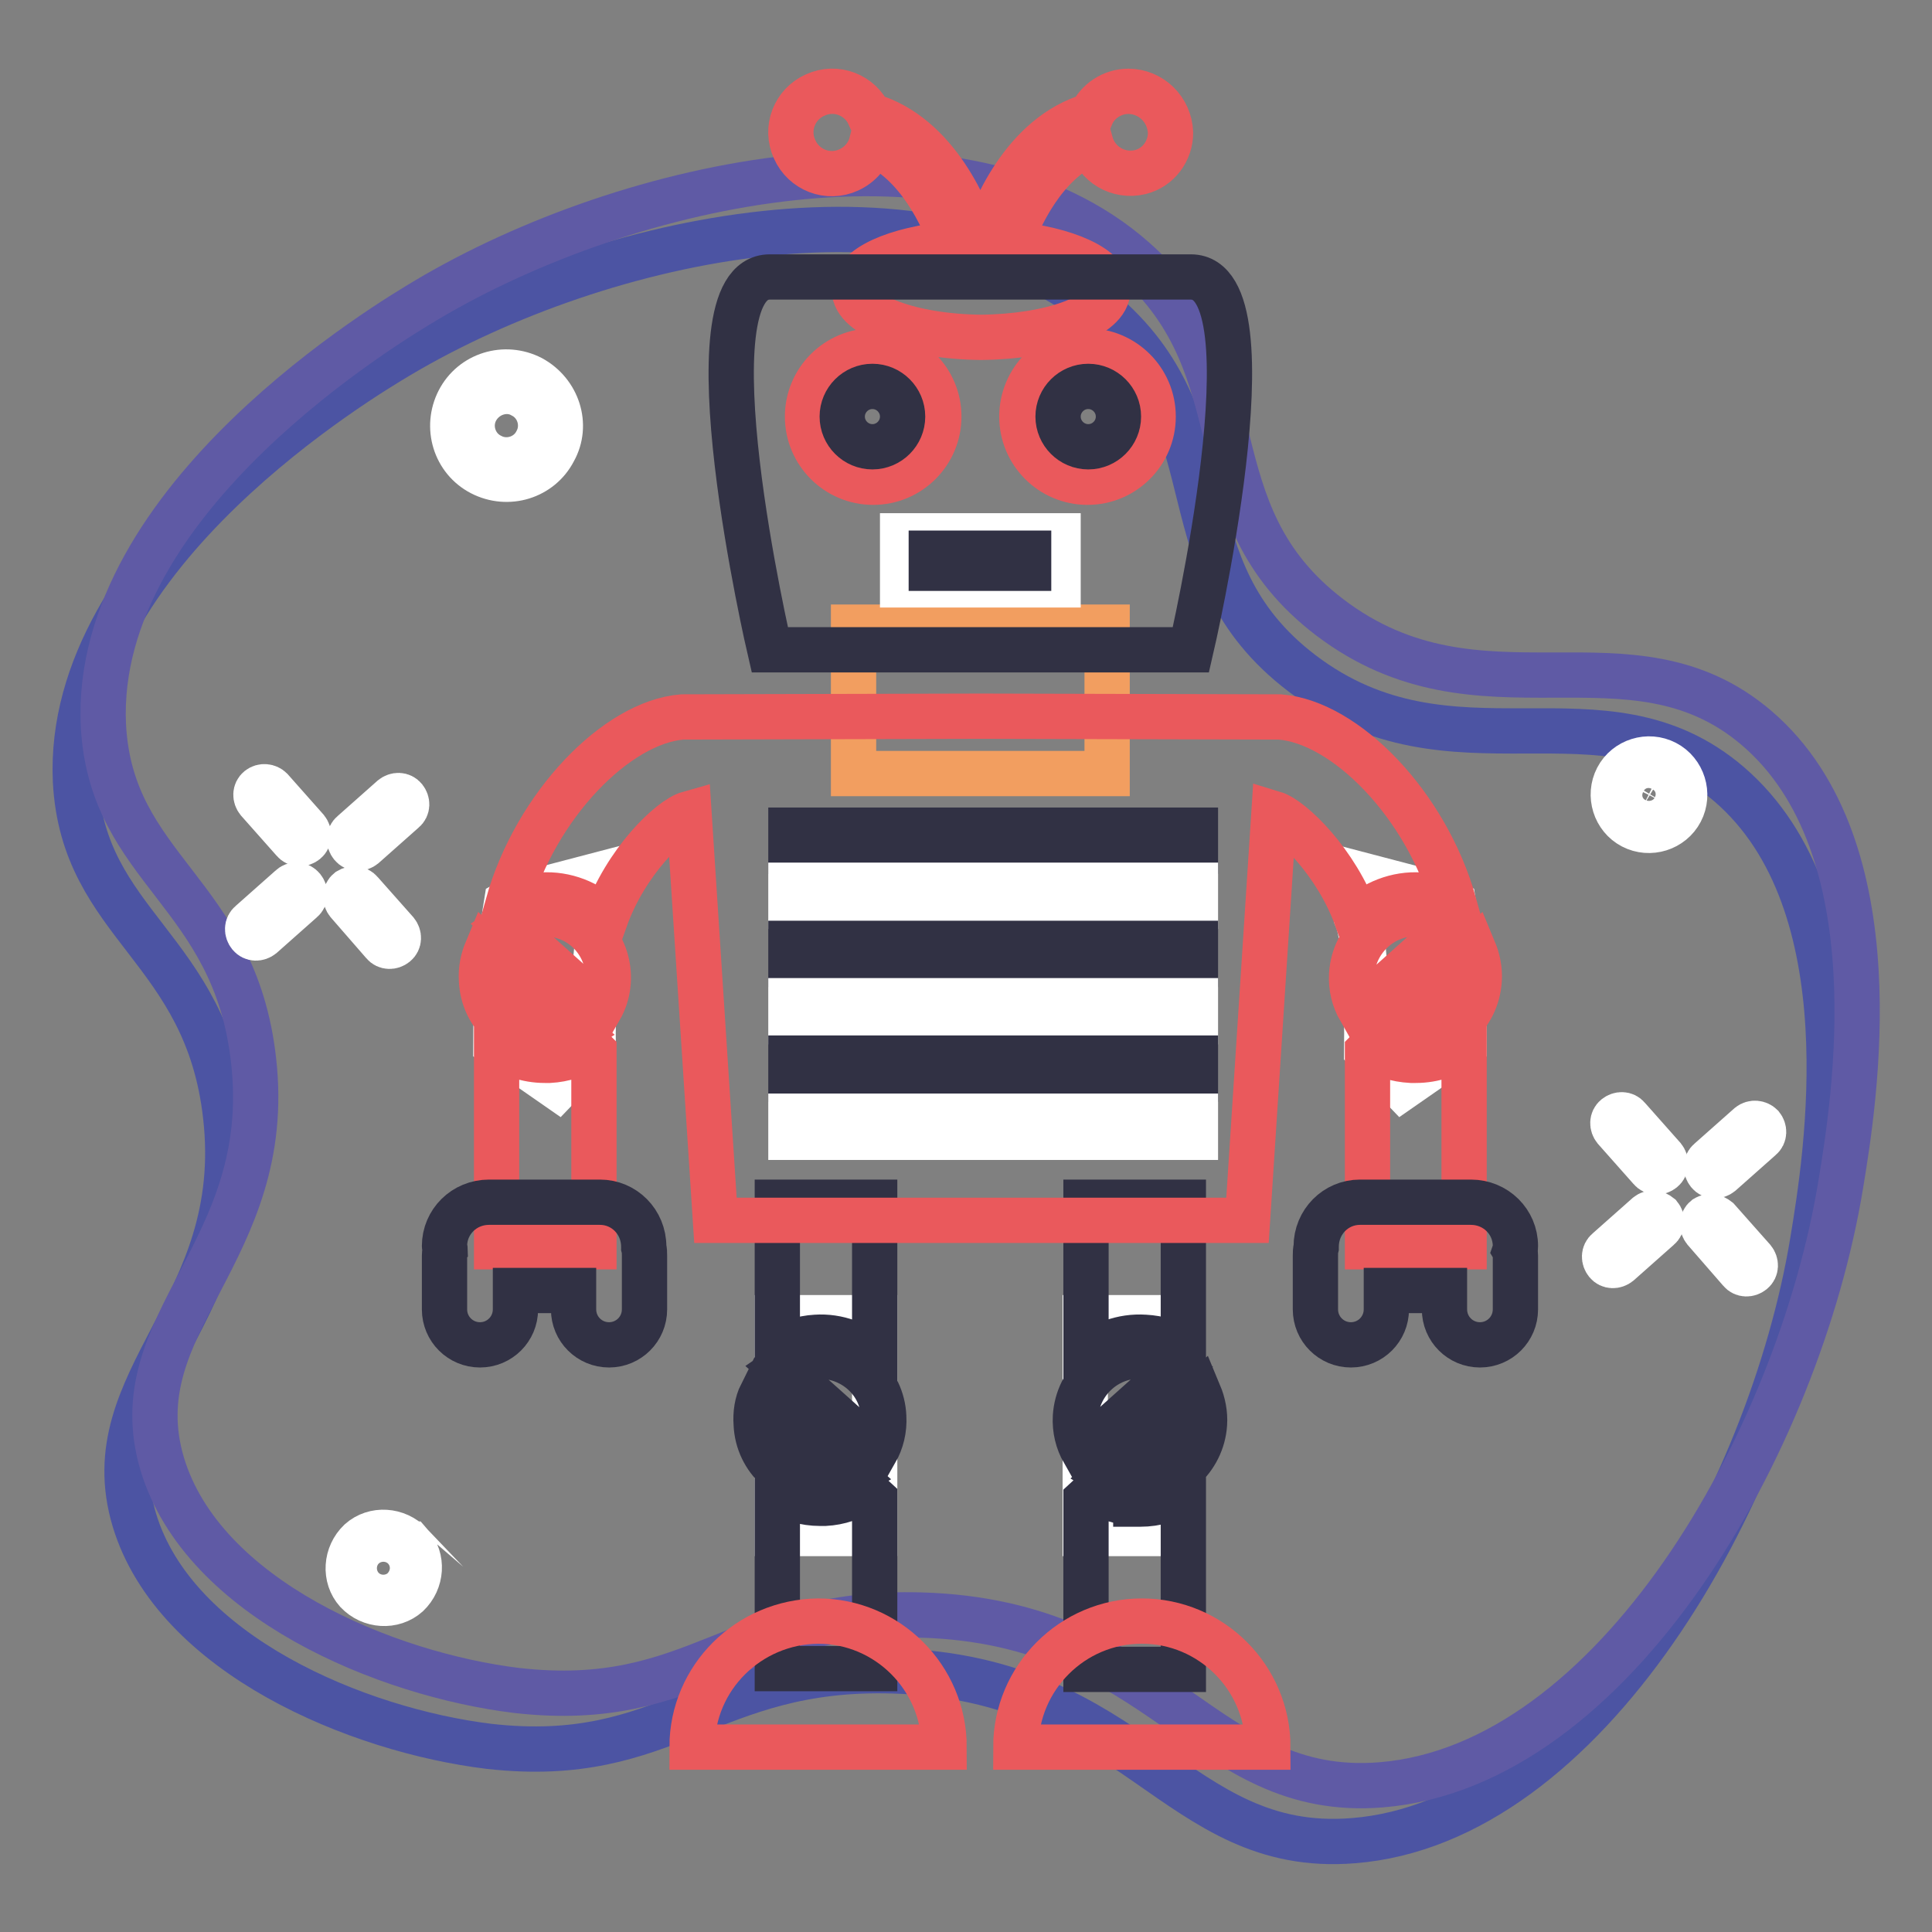 <?xml version="1.0" encoding="utf-8"?>
<!-- Svg Vector Icons : http://www.onlinewebfonts.com/icon -->
<!DOCTYPE svg PUBLIC "-//W3C//DTD SVG 1.1//EN" "http://www.w3.org/Graphics/SVG/1.1/DTD/svg11.dtd">
<svg version="1.1" xmlns="http://www.w3.org/2000/svg" xmlns:xlink="http://www.w3.org/1999/xlink" x="0px" y="0px" viewBox="0 0 256 256" enable-background="new 0 0 256 256" xml:space="preserve">
<rect x="0" y="0" width="256" height="256" fill="#808080" stroke="none"/>
<g> <path stroke-width="6" fill-opacity="0" stroke="#4c54a3"  d="M17.8,201.4c-5.6-18.8,15-28,12.1-53.5C27.4,125.5,11,122.7,10,103.5C8.6,73.4,48.2,49.9,52.9,47.1 c26.8-15.9,71-25.4,93.7-5.3c16.9,14.9,7.4,33.3,25.9,47.4c20,15.2,39.8,0.3,56.6,14.7c18.4,15.8,12.9,49.6,11.1,60.5 c-5.6,34.1-30,77.1-60.9,79.5c-23.6,1.9-28.8-21.6-61-22.5c-24.5-0.7-29.6,12.7-53.5,10C47.5,229.3,23.2,219.3,17.8,201.4z"/> <path stroke-width="6" fill-opacity="0" stroke="#5f5aa5"  d="M21.5,194c-5.6-18.8,15-28,12.1-53.5c-2.5-22.4-18.9-25.2-19.9-44.4C12.3,66,51.9,42.5,56.6,39.7 c26.8-15.9,71-25.4,93.7-5.3c16.9,14.9,7.4,33.3,25.9,47.4c20,15.2,39.8,0.3,56.6,14.7c18.4,15.8,12.9,49.6,11.1,60.5 c-5.6,34.1-30,77-60.9,79.5c-23.6,1.9-28.8-21.6-61-22.5c-24.5-0.7-29.6,12.7-53.5,10C51.2,221.9,26.9,211.9,21.5,194L21.5,194z"/> <path stroke-width="6" fill-opacity="0" stroke="#ffffff"  d="M222.7,107.5c-1.2,2.3-4.1,3.2-6.4,2c-2.3-1.2-3.2-4.1-2-6.4c1.2-2.3,4.1-3.2,6.4-2 C223,102.3,223.9,105.2,222.7,107.5z M216.6,104.3c-0.5,1-0.1,2.3,0.9,2.9c1,0.5,2.3,0.1,2.9-0.9c0.5-1,0.1-2.3-0.9-2.9 C218.5,102.8,217.2,103.2,216.6,104.3z M54.4,204.6c1.7,1.9,1.5,4.9-0.4,6.7c-1.9,1.7-4.9,1.5-6.7-0.4c-1.7-1.9-1.5-4.9,0.4-6.7 C49.6,202.5,52.6,202.7,54.4,204.6C54.3,204.6,54.3,204.6,54.4,204.6z M49.2,209.2c0.8,0.9,2.1,1,3,0.2c0.9-0.8,1-2.1,0.2-3 c-0.8-0.9-2.1-1-3-0.2C48.5,206.9,48.4,208.3,49.2,209.2z M73.4,59.7c-1.8,3.5-6.1,4.8-9.6,3c-3.5-1.8-4.8-6.1-3-9.6 c1.8-3.5,6.1-4.8,9.6-3C73.9,52,75.3,56.3,73.4,59.7z M63.1,54.3c-1.2,2.2-0.3,5,1.9,6.1c2.2,1.2,5,0.3,6.1-1.9 c1.2-2.2,0.3-5-1.9-6.1C67.1,51.2,64.3,52.1,63.1,54.3z M40.1,117.7c0.4,0.5,0.4,1.2-0.1,1.6l-5.3,4.7c-0.5,0.4-1.2,0.4-1.6-0.1 c-0.4-0.5-0.4-1.2,0.1-1.6l5.3-4.7C39,117.1,39.7,117.2,40.1,117.7L40.1,117.7z M53.6,105.8c0.4,0.5,0.4,1.2-0.1,1.6l-5.3,4.7 c-0.5,0.4-1.2,0.4-1.6-0.1c-0.4-0.5-0.4-1.2,0.1-1.6l5.3-4.7C52.5,105.3,53.2,105.3,53.6,105.8z M35.9,104.6l4.7,5.3 c0.4,0.5,0.4,1.2-0.1,1.6c-0.5,0.4-1.2,0.4-1.6-0.1l-4.7-5.3c-0.4-0.5-0.4-1.2,0.1-1.6C34.8,104.1,35.5,104.2,35.9,104.6z  M47.8,118.2l4.7,5.3c0.4,0.5,0.4,1.2-0.1,1.6c-0.5,0.4-1.2,0.4-1.6-0.1l-4.7-5.4c-0.4-0.5-0.4-1.2,0.1-1.6 C46.7,117.7,47.4,117.7,47.8,118.2z"/> <path stroke-width="6" fill-opacity="0" stroke="#ffffff"  d="M219.9,161.1c0.4,0.5,0.4,1.2-0.1,1.6l-5.3,4.7c-0.5,0.4-1.2,0.4-1.6-0.1c-0.4-0.5-0.4-1.2,0.1-1.6l5.3-4.7 C218.8,160.6,219.4,160.7,219.9,161.1z M233.4,149.2c0.4,0.5,0.4,1.2-0.1,1.6l-5.3,4.7c-0.5,0.4-1.2,0.4-1.6-0.1 c-0.4-0.5-0.4-1.2,0.1-1.6l5.3-4.7C232.3,148.7,233,148.8,233.4,149.2z"/> <path stroke-width="6" fill-opacity="0" stroke="#ffffff"  d="M215.7,148.1l4.7,5.3c0.4,0.5,0.4,1.2-0.1,1.6c-0.5,0.4-1.2,0.4-1.6-0.1l-4.7-5.3c-0.4-0.5-0.4-1.2,0.1-1.6 C214.6,147.6,215.3,147.6,215.7,148.1z M227.6,161.6l4.7,5.3c0.4,0.5,0.4,1.2-0.1,1.6c-0.5,0.4-1.2,0.4-1.6-0.1l-4.7-5.4 c-0.4-0.5-0.4-1.2,0.1-1.6C226.5,161.1,227.1,161.2,227.6,161.6z"/> <path stroke-width="6" fill-opacity="0" stroke="#ea595c"  d="M149.5,12.1c-2.1,0-4.1,1.3-4.9,3.2c-9.1,2.6-13.2,13.2-14.3,16.8h-0.8c-1.1-3.6-5.2-14.2-14.3-16.8 c-1.2-2.7-4.4-4-7.2-2.7c-2.7,1.2-4,4.4-2.7,7.2c1.2,2.7,4.4,4,7.2,2.7c1.5-0.7,2.6-2,3-3.6c6.2,2.6,9.5,10,10.7,13.4 c-7.5,0.7-13,3.1-13,6.1c0,3.4,7.5,6.2,16.8,6.3c9.3-0.1,16.8-2.8,16.8-6.3c0-2.9-5.5-5.4-13-6.1c1.2-3.4,4.5-10.8,10.7-13.4 c0.8,2.9,3.7,4.6,6.6,3.9c2.4-0.6,4-2.8,4-5.2C155,14.5,152.5,12.1,149.5,12.1L149.5,12.1z"/> <path stroke-width="6" fill-opacity="0" stroke="#f29e60"  d="M146.7,83.1h-33.6v19.4h33.6V83.1z"/> <path stroke-width="6" fill-opacity="0" stroke="#313144"  d="M157.8,36.7H102c-11.5,0,0,49.4,0,49.4h55.8C157.8,86.1,169.3,36.7,157.8,36.7z"/> <path stroke-width="6" fill-opacity="0" stroke="#ea595c"  d="M124.4,55.2c0,4.8-3.9,8.7-8.7,8.7s-8.7-3.9-8.7-8.7s3.9-8.7,8.7-8.7S124.4,50.4,124.4,55.2z"/> <path stroke-width="6" fill-opacity="0" stroke="#313144"  d="M119.6,55.2c0,2.2-1.8,4-4,4s-4-1.8-4-4c0-2.2,1.8-4,4-4C117.8,51.2,119.6,53,119.6,55.2z"/> <path stroke-width="6" fill-opacity="0" stroke="#ffffff"  d="M103,174.6h12.9v28.6H103V174.6z M143.8,174.6h12.9v28.6h-12.9V174.6z"/> <path stroke-width="6" fill-opacity="0" stroke="#313144"  d="M108.2,179.7c-1.7,0.1-3.3,0.7-4.6,1.6l12.4,11.1c0.8-1.4,1.2-3,1.1-4.7C116.9,183,112.9,179.5,108.2,179.7 z M109.1,196.7c1.4-0.1,2.7-0.5,3.9-1.2l-12.1-10.8c-0.6,1.2-0.8,2.6-0.7,4C100.4,193.4,104.4,197,109.1,196.7z M115.9,179.9v-20.6 H103v19.5c1.5-0.9,3.3-1.5,5.1-1.6C111,177,113.8,178.1,115.9,179.9L115.9,179.9z M109.3,199.2c-0.2,0-0.4,0-0.6,0 c-2.1,0-4-0.6-5.7-1.6v23.5h12.9v-22.5l-1.3-1.2C113,198.5,111.2,199.1,109.3,199.2z"/> <path stroke-width="6" fill-opacity="0" stroke="#ea595c"  d="M135.4,55.2c0,4.8,3.9,8.7,8.7,8.7c4.8,0,8.7-3.9,8.7-8.7c0-4.8-3.9-8.7-8.7-8.7 C139.3,46.4,135.4,50.4,135.4,55.2z"/> <path stroke-width="6" fill-opacity="0" stroke="#313144"  d="M140.2,55.2c0,2.2,1.8,4,4,4s4-1.8,4-4c0-2.2-1.8-4-4-4S140.2,53,140.2,55.2z"/> <path stroke-width="6" fill-opacity="0" stroke="#ffffff"  d="M140.2,71h-20.6v6.5h10.3v0h10.3V71z"/> <path stroke-width="6" fill-opacity="0" stroke="#313144"  d="M151.5,179.7c-4.7-0.3-8.7,3.3-9,8c0,0,0,0,0,0c-0.1,1.7,0.3,3.3,1.1,4.7l12.4-11.1 C154.8,180.4,153.3,179.8,151.5,179.7z M150.6,196.7c4.7,0.3,8.7-3.4,9-8c0.1-1.4-0.2-2.8-0.7-4l-12.1,10.8 C147.9,196.2,149.2,196.6,150.6,196.7z M151.7,177.2c1.8,0.1,3.6,0.6,5.1,1.6v-19.5h-12.9v20.6C145.9,178.1,148.7,177,151.7,177.2z  M150.5,199.2c-2-0.1-3.8-0.7-5.3-1.7l-1.3,1.2v22.5h12.9v-23.5c-1.7,1-3.6,1.6-5.7,1.6H150.5z"/> <path stroke-width="6" fill-opacity="0" stroke="#ffffff"  d="M67.1,119.7c0,0-1.4,8.3-1.4,18.7l8.2,5.7l4.7-4.9c0,0-0.2-14,1.3-17.5l-0.5-5.8l-10.3,2.7L67.1,119.7 L67.1,119.7z M192.6,119.7c0,0,1.4,8.3,1.4,18.7l-8.2,5.7l-4.7-4.9c0,0,0.2-14-1.3-17.5l0.5-5.8l10.3,2.7L192.6,119.7L192.6,119.7z "/> <path stroke-width="6" fill-opacity="0" stroke="#ea595c"  d="M71.7,121.1c-1.7,0.1-3.2,0.7-4.5,1.6l12.3,11c2.3-4,0.9-9.2-3.1-11.5C75,121.4,73.4,121,71.7,121.1z  M72.7,137.9c1.4-0.1,2.7-0.5,3.8-1.2l-12-10.8c-0.5,1.2-0.8,2.5-0.7,4C64,134.6,68,138.2,72.7,137.9z M72.8,140.5 c-0.2,0-0.4,0-0.6,0c-2.4,0-4.6-0.8-6.4-2.1v26.8h12.9v-25.9l-0.5-0.5C76.5,139.8,74.7,140.4,72.8,140.5L72.8,140.5z M188,121.1 c-4.6-0.3-8.6,3.3-8.9,8c-0.1,1.7,0.3,3.3,1.1,4.7l12.3-11C191.2,121.8,189.7,121.2,188,121.1z M187.1,137.9c4.6,0.3,8.6-3.3,8.9-8 c0.1-1.4-0.2-2.8-0.7-4l-12,10.8C184.4,137.5,185.7,137.9,187.1,137.9z"/> <path stroke-width="6" fill-opacity="0" stroke="#ea595c"  d="M179.8,121.8c2.2-2.2,5.3-3.4,8.4-3.2c1.6,0.1,3.1,0.5,4.5,1.2c-3.7-13.2-14.4-24.1-23.1-24.8l-39.6-0.1 l-39.6,0.1c-8.7,0.7-19.4,11.7-23.1,24.8c1.4-0.7,2.9-1.1,4.5-1.2c3.1-0.2,6.2,1,8.4,3.2c2.7-7.6,8.6-13.3,11.1-14l3.5,53.9h70.5 l3.5-53.9C171.1,108.5,177.1,114.2,179.8,121.8z M187,140.5c-2-0.1-3.8-0.7-5.3-1.7l-0.5,0.5v25.9H194v-26.8 c-1.8,1.3-4,2.1-6.4,2.1C187.4,140.5,187.1,140.5,187,140.5z"/> <path stroke-width="6" fill-opacity="0" stroke="#313144"  d="M104.8,110h53.6v2.8h-53.6V110z"/> <path stroke-width="6" fill-opacity="0" stroke="#ffffff"  d="M104.8,117.3h53.6v2.8h-53.6V117.3z"/> <path stroke-width="6" fill-opacity="0" stroke="#313144"  d="M104.8,125h53.6v2.8h-53.6V125z"/> <path stroke-width="6" fill-opacity="0" stroke="#ffffff"  d="M104.8,132.6h53.6v2.8h-53.6V132.6z"/> <path stroke-width="6" fill-opacity="0" stroke="#313144"  d="M104.8,140.2h53.6v2.8h-53.6V140.2z"/> <path stroke-width="6" fill-opacity="0" stroke="#ffffff"  d="M104.8,147.9h53.6v2.8h-53.6V147.9z"/> <path stroke-width="6" fill-opacity="0" stroke="#313144"  d="M58.9,165.1c0-3.2,2.6-5.8,5.9-5.8h14.7c3.2,0,5.8,2.6,5.8,5.9v0.1c0.1,0.4,0.1,0.7,0.1,1.1v7.1 c0,2.6-2.1,4.7-4.7,4.7c-2.6,0-4.7-2.1-4.7-4.7V171h-7.7v2.5c0,2.6-2.1,4.7-4.7,4.7c-2.6,0-4.7-2.1-4.7-4.7v-7.1 c0-0.2,0-0.4,0.1-0.6C59,165.5,58.9,165.3,58.9,165.1z M200.8,165.1c0-3.2-2.6-5.8-5.9-5.8h-14.7c-3.2,0-5.8,2.6-5.8,5.9v0.1 c-0.1,0.4-0.1,0.7-0.1,1.1v7.1c0,2.6,2.1,4.7,4.7,4.7s4.7-2.1,4.7-4.7V171h7.7v2.5c0,2.6,2.1,4.7,4.7,4.7s4.7-2.1,4.7-4.7v-7.1 c0-0.2,0-0.4-0.1-0.6C200.8,165.5,200.8,165.3,200.8,165.1z"/> <path stroke-width="6" fill-opacity="0" stroke="#ea595c"  d="M91.7,231.5h33.4c0-9.2-7.5-16.7-16.7-16.7C99.2,214.9,91.7,222.3,91.7,231.5z M168,231.5h-33.4 c0-9.2,7.5-16.7,16.7-16.7S168,222.3,168,231.5L168,231.5z"/> <path stroke-width="6" fill-opacity="0" stroke="#313144"  d="M123.4,73.3h12.9v2h-12.9V73.3z"/></g>
</svg>